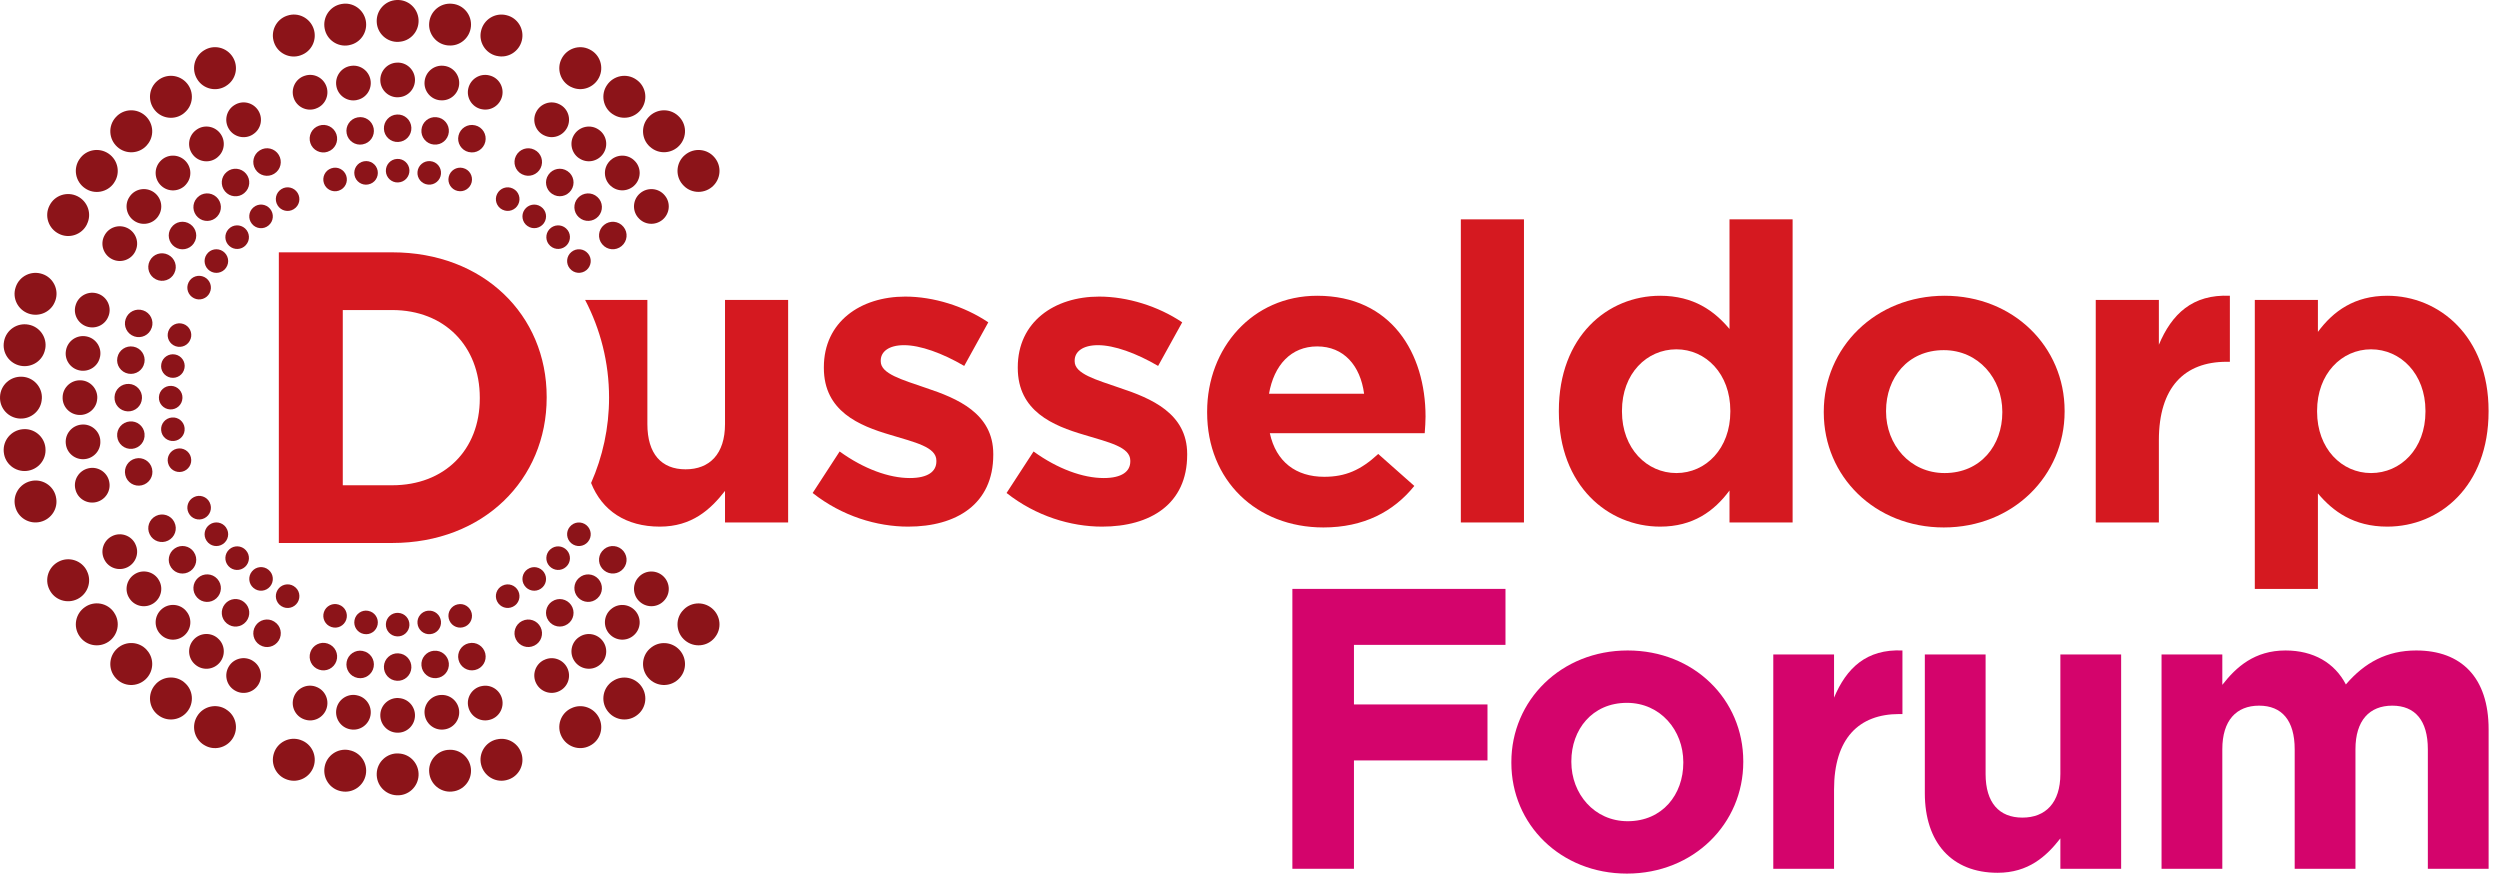 <?xml version="1.0" encoding="UTF-8"?> <svg xmlns="http://www.w3.org/2000/svg" width="217" height="76" viewBox="0 0 217 76" fill="none"><path d="M34.475 13.794L34.461 13.795C33.9 13.822 33.467 14.302 33.494 14.867C33.517 15.423 33.994 15.864 34.556 15.837L34.568 15.834C35.134 15.81 35.563 15.327 35.538 14.766C35.511 14.202 35.035 13.764 34.475 13.794Z" fill="#8C1419"></path><path d="M34.468 9.941L34.451 9.942C33.798 9.973 33.292 10.533 33.324 11.192C33.35 11.841 33.907 12.355 34.562 12.324L34.577 12.321C35.237 12.293 35.737 11.729 35.707 11.075C35.677 10.417 35.121 9.907 34.468 9.941Z" fill="#8C1419"></path><path d="M34.456 5.437H34.434C33.609 5.477 32.972 6.184 33.012 7.016C33.045 7.835 33.748 8.484 34.575 8.444L34.592 8.44C35.426 8.405 36.057 7.694 36.02 6.868C35.981 6.038 35.28 5.393 34.456 5.437Z" fill="#8C1419"></path><path d="M34.587 3.634L34.609 3.63C35.616 3.586 36.377 2.726 36.332 1.73C36.285 0.728 35.439 -0.05 34.443 0.002H34.417C33.421 0.051 32.651 0.904 32.7 1.91C32.739 2.897 33.588 3.683 34.587 3.634Z" fill="#8C1419"></path><path d="M34.568 53.199L34.556 53.196C33.994 53.169 33.517 53.61 33.494 54.166C33.467 54.731 33.9 55.211 34.461 55.238L34.475 55.239C35.035 55.268 35.511 54.831 35.538 54.267C35.563 53.706 35.134 53.222 34.568 53.199Z" fill="#8C1419"></path><path d="M34.451 59.091L34.468 59.092C35.121 59.127 35.677 58.616 35.707 57.958C35.737 57.303 35.237 56.74 34.577 56.712L34.562 56.709C33.907 56.677 33.35 57.192 33.324 57.84C33.292 58.5 33.798 59.059 34.451 59.091Z" fill="#8C1419"></path><path d="M34.434 63.596H34.456C35.28 63.641 35.981 62.995 36.02 62.165C36.057 61.34 35.426 60.628 34.592 60.593L34.575 60.589C33.748 60.549 33.045 61.199 33.012 62.017C32.972 62.85 33.609 63.556 34.434 63.596Z" fill="#8C1419"></path><path d="M34.609 65.403L34.587 65.398C33.588 65.35 32.739 66.135 32.7 67.123C32.651 68.128 33.421 68.981 34.417 69.03H34.443C35.439 69.082 36.285 68.305 36.332 67.301C36.377 66.306 35.616 65.446 34.609 65.403Z" fill="#8C1419"></path><path d="M37.36 13.99L37.344 13.988C36.786 13.937 36.29 14.352 36.239 14.915C36.184 15.469 36.595 15.972 37.155 16.023L37.168 16.023C37.732 16.078 38.223 15.658 38.276 15.101C38.329 14.538 37.918 14.037 37.36 13.99Z" fill="#8C1419"></path><path d="M37.65 12.547L37.665 12.546C38.324 12.61 38.896 12.121 38.958 11.469C39.019 10.813 38.541 10.231 37.889 10.174L37.871 10.172C37.22 10.112 36.642 10.597 36.582 11.253C36.517 11.899 36.997 12.487 37.65 12.547Z" fill="#8C1419"></path><path d="M38.203 8.705L38.221 8.704C39.052 8.785 39.775 8.169 39.853 7.345C39.93 6.518 39.326 5.782 38.504 5.711L38.482 5.708C37.66 5.633 36.93 6.244 36.854 7.074C36.773 7.889 37.379 8.631 38.203 8.705Z" fill="#8C1419"></path><path d="M38.884 3.944L38.907 3.943C39.909 4.041 40.783 3.295 40.877 2.302C40.97 1.302 40.241 0.414 39.247 0.328L39.221 0.325C38.228 0.234 37.346 0.971 37.255 1.975C37.157 2.958 37.889 3.854 38.884 3.944Z" fill="#8C1419"></path><path d="M31.967 53.024L31.955 53.019C31.403 52.914 30.869 53.285 30.77 53.832C30.663 54.388 31.026 54.923 31.577 55.028L31.592 55.031C32.142 55.139 32.674 54.772 32.779 54.217C32.882 53.665 32.525 53.126 31.967 53.024Z" fill="#8C1419"></path><path d="M31.487 56.504L31.474 56.499C30.829 56.376 30.206 56.808 30.09 57.447C29.966 58.096 30.39 58.721 31.032 58.842L31.048 58.846C31.691 58.971 32.312 58.542 32.434 57.895C32.554 57.251 32.138 56.623 31.487 56.504Z" fill="#8C1419"></path><path d="M30.962 60.349L30.946 60.343C30.133 60.188 29.346 60.734 29.199 61.541C29.043 62.358 29.577 63.147 30.387 63.302L30.409 63.305C31.219 63.464 32.003 62.922 32.157 62.106C32.309 61.293 31.783 60.5 30.962 60.349Z" fill="#8C1419"></path><path d="M30.31 65.115L30.289 65.107C29.306 64.92 28.356 65.579 28.18 66.552C27.991 67.542 28.635 68.493 29.614 68.68L29.641 68.684C30.619 68.874 31.566 68.222 31.752 67.235C31.935 66.255 31.301 65.298 30.31 65.115Z" fill="#8C1419"></path><path d="M39.716 16.572C40.267 16.704 40.811 16.358 40.942 15.812C41.072 15.263 40.736 14.71 40.189 14.585L40.174 14.58C39.629 14.453 39.08 14.794 38.951 15.345C38.819 15.886 39.157 16.442 39.703 16.57L39.716 16.572Z" fill="#8C1419"></path><path d="M41.244 10.88L41.228 10.877C40.591 10.727 39.951 11.125 39.8 11.768C39.646 12.398 40.04 13.046 40.678 13.197H40.692C41.335 13.354 41.971 12.949 42.123 12.312C42.275 11.671 41.882 11.027 41.244 10.88Z" fill="#8C1419"></path><path d="M41.76 9.47L41.777 9.471C42.589 9.667 43.391 9.157 43.583 8.353C43.775 7.544 43.279 6.731 42.474 6.546L42.453 6.54C41.649 6.352 40.842 6.855 40.651 7.666C40.457 8.463 40.954 9.281 41.76 9.47Z" fill="#8C1419"></path><path d="M43.097 4.85L43.118 4.851C44.099 5.088 45.067 4.471 45.299 3.501C45.53 2.524 44.93 1.543 43.959 1.319L43.934 1.312C42.963 1.084 41.987 1.691 41.758 2.673C41.523 3.633 42.123 4.621 43.097 4.85Z" fill="#8C1419"></path><path d="M30.055 53.782C30.233 53.251 29.955 52.667 29.416 52.489L29.406 52.483C28.874 52.302 28.293 52.595 28.118 53.123C27.936 53.658 28.22 54.239 28.751 54.419L28.766 54.424C29.295 54.607 29.874 54.318 30.055 53.782Z" fill="#8C1419"></path><path d="M27.68 58.12L27.696 58.126C28.315 58.339 28.989 58.001 29.2 57.377C29.409 56.756 29.084 56.078 28.456 55.868L28.444 55.861C27.823 55.65 27.145 55.991 26.942 56.608C26.729 57.232 27.061 57.911 27.68 58.12Z" fill="#8C1419"></path><path d="M27.402 59.602L27.386 59.594C26.603 59.328 25.748 59.759 25.49 60.537C25.222 61.326 25.641 62.18 26.422 62.446L26.443 62.452C27.223 62.722 28.075 62.295 28.341 61.508C28.604 60.725 28.194 59.867 27.402 59.602Z" fill="#8C1419"></path><path d="M26.092 64.231L26.072 64.221C25.126 63.899 24.093 64.419 23.783 65.359C23.458 66.312 23.964 67.344 24.907 67.664L24.933 67.673C25.875 67.997 26.903 67.483 27.225 66.531C27.543 65.587 27.048 64.55 26.092 64.231Z" fill="#8C1419"></path><path d="M31.592 14.001L31.577 14.003C31.026 14.109 30.663 14.644 30.77 15.199C30.869 15.747 31.403 16.118 31.956 16.012L31.967 16.008C32.525 15.906 32.882 15.367 32.779 14.815C32.674 14.26 32.142 13.893 31.592 14.001Z" fill="#8C1419"></path><path d="M31.049 10.187L31.032 10.19C30.39 10.312 29.966 10.937 30.09 11.585C30.206 12.223 30.829 12.656 31.474 12.533L31.487 12.528C32.138 12.409 32.554 11.781 32.434 11.137C32.311 10.49 31.691 10.062 31.049 10.187Z" fill="#8C1419"></path><path d="M30.409 5.728L30.387 5.731C29.577 5.886 29.043 6.675 29.199 7.493C29.346 8.299 30.133 8.844 30.946 8.69L30.962 8.683C31.784 8.533 32.309 7.74 32.157 6.928C32.003 6.111 31.22 5.57 30.409 5.728Z" fill="#8C1419"></path><path d="M30.289 3.925L30.31 3.918C31.301 3.734 31.935 2.777 31.752 1.797C31.566 0.811 30.619 0.158 29.641 0.349L29.614 0.353C28.636 0.539 27.991 1.491 28.18 2.48C28.357 3.453 29.307 4.113 30.289 3.925Z" fill="#8C1419"></path><path d="M37.168 53.009L37.155 53.008C36.595 53.06 36.184 53.563 36.239 54.117C36.29 54.68 36.786 55.095 37.344 55.045L37.36 55.042C37.918 54.995 38.329 54.495 38.276 53.932C38.223 53.374 37.732 52.954 37.168 53.009Z" fill="#8C1419"></path><path d="M37.872 58.861L37.889 58.859C38.541 58.802 39.02 58.219 38.959 57.563C38.896 56.911 38.324 56.423 37.665 56.488L37.65 56.486C36.997 56.546 36.517 57.133 36.582 57.779C36.642 58.436 37.22 58.92 37.872 58.861Z" fill="#8C1419"></path><path d="M38.482 63.325L38.504 63.322C39.326 63.25 39.931 62.514 39.853 61.687C39.776 60.864 39.052 60.247 38.221 60.328L38.203 60.326C37.379 60.402 36.773 61.143 36.854 61.959C36.931 62.788 37.66 63.399 38.482 63.325Z" fill="#8C1419"></path><path d="M38.907 65.089L38.885 65.087C37.889 65.178 37.157 66.074 37.256 67.058C37.347 68.061 38.229 68.798 39.221 68.708L39.247 68.704C40.241 68.617 40.97 67.73 40.877 66.729C40.783 65.737 39.91 64.991 38.907 65.089Z" fill="#8C1419"></path><path d="M30.054 15.25C29.873 14.714 29.296 14.425 28.766 14.608L28.751 14.613C28.22 14.793 27.936 15.374 28.118 15.909C28.293 16.438 28.874 16.73 29.407 16.549L29.417 16.543C29.955 16.364 30.233 15.781 30.054 15.25Z" fill="#8C1419"></path><path d="M28.444 13.172L28.456 13.164C29.084 12.955 29.409 12.275 29.201 11.655C28.989 11.031 28.315 10.693 27.696 10.906L27.68 10.912C27.061 11.122 26.729 11.8 26.942 12.425C27.145 13.04 27.823 13.382 28.444 13.172Z" fill="#8C1419"></path><path d="M26.443 6.58L26.421 6.586C25.64 6.851 25.223 7.707 25.49 8.495C25.748 9.274 26.603 9.704 27.386 9.437L27.401 9.429C28.194 9.165 28.604 8.308 28.341 7.524C28.074 6.736 27.223 6.31 26.443 6.58Z" fill="#8C1419"></path><path d="M26.072 4.811L26.093 4.801C27.048 4.482 27.543 3.445 27.225 2.5C26.904 1.55 25.876 1.035 24.933 1.36L24.907 1.367C23.965 1.688 23.458 2.721 23.783 3.674C24.093 4.612 25.126 5.133 26.072 4.811Z" fill="#8C1419"></path><path d="M38.951 53.686C39.08 54.238 39.629 54.58 40.174 54.452L40.189 54.447C40.736 54.323 41.072 53.77 40.942 53.22C40.811 52.675 40.267 52.328 39.716 52.461L39.703 52.462C39.157 52.59 38.819 53.146 38.951 53.686Z" fill="#8C1419"></path><path d="M41.228 58.157L41.244 58.153C41.882 58.006 42.275 57.362 42.123 56.721C41.971 56.084 41.336 55.679 40.692 55.835L40.678 55.836C40.04 55.985 39.646 56.635 39.8 57.265C39.951 57.908 40.591 58.307 41.228 58.157Z" fill="#8C1419"></path><path d="M42.453 62.492L42.475 62.486C43.279 62.302 43.775 61.488 43.584 60.679C43.391 59.875 42.589 59.365 41.777 59.561L41.76 59.562C40.954 59.751 40.457 60.569 40.651 61.365C40.842 62.177 41.65 62.68 42.453 62.492Z" fill="#8C1419"></path><path d="M43.119 64.181L43.097 64.183C42.123 64.411 41.524 65.4 41.758 66.361C41.989 67.341 42.964 67.948 43.934 67.721L43.96 67.713C44.931 67.489 45.531 66.508 45.299 65.531C45.068 64.561 44.099 63.944 43.119 64.181Z" fill="#8C1419"></path><path d="M13.794 34.475C13.764 35.035 14.202 35.511 14.766 35.538C15.327 35.563 15.81 35.134 15.834 34.568L15.837 34.556C15.864 33.994 15.423 33.517 14.867 33.494C14.301 33.467 13.822 33.9 13.795 34.46L13.794 34.475Z" fill="#8C1419"></path><path d="M9.941 34.468C9.906 35.121 10.418 35.677 11.076 35.707C11.73 35.737 12.294 35.237 12.321 34.577L12.325 34.562C12.356 33.907 11.841 33.35 11.193 33.324C10.533 33.292 9.974 33.797 9.942 34.451L9.941 34.468Z" fill="#8C1419"></path><path d="M5.437 34.456C5.393 35.28 6.038 35.981 6.868 36.019C7.693 36.056 8.405 35.426 8.44 34.592L8.444 34.574C8.485 33.748 7.835 33.045 7.016 33.011C6.184 32.971 5.477 33.609 5.437 34.433V34.456Z" fill="#8C1419"></path><path d="M1.732 36.332C2.727 36.377 3.587 35.616 3.63 34.609L3.635 34.587C3.683 33.588 2.898 32.739 1.91 32.7C0.904 32.65 0.051 33.421 0.003 34.416V34.443C-0.049 35.438 0.728 36.285 1.732 36.332Z" fill="#8C1419"></path><path d="M14.004 31.576L14.002 31.592C13.894 32.142 14.262 32.674 14.816 32.779C15.368 32.882 15.907 32.525 16.009 31.967L16.014 31.956C16.119 31.403 15.748 30.869 15.2 30.769C14.644 30.663 14.11 31.026 14.004 31.576Z" fill="#8C1419"></path><path d="M10.191 31.031L10.187 31.048C10.062 31.691 10.491 32.311 11.138 32.433C11.782 32.554 12.41 32.138 12.529 31.487L12.534 31.473C12.657 30.829 12.225 30.206 11.586 30.09C10.938 29.966 10.313 30.389 10.191 31.031Z" fill="#8C1419"></path><path d="M5.732 30.387L5.728 30.409C5.57 31.219 6.111 32.003 6.928 32.157C7.74 32.309 8.533 31.783 8.683 30.962L8.69 30.946C8.845 30.132 8.299 29.346 7.493 29.199C6.674 29.043 5.887 29.576 5.732 30.387Z" fill="#8C1419"></path><path d="M1.798 31.751C2.778 31.934 3.735 31.3 3.917 30.309L3.925 30.288C4.112 29.305 3.453 28.356 2.48 28.18C1.491 27.991 0.54 28.635 0.353 29.614L0.349 29.64C0.159 30.619 0.811 31.565 1.798 31.751Z" fill="#8C1419"></path><path d="M15.91 28.118C15.373 27.936 14.794 28.22 14.613 28.751L14.608 28.765C14.426 29.296 14.715 29.874 15.25 30.054C15.782 30.233 16.365 29.955 16.543 29.417L16.55 29.406C16.731 28.873 16.438 28.293 15.91 28.118Z" fill="#8C1419"></path><path d="M12.425 26.942C11.8 26.729 11.122 27.061 10.913 27.68L10.906 27.696C10.694 28.315 11.032 28.989 11.656 29.2C12.277 29.409 12.955 29.084 13.164 28.456L13.172 28.443C13.383 27.823 13.042 27.145 12.425 26.942Z" fill="#8C1419"></path><path d="M6.586 26.422L6.58 26.443C6.31 27.223 6.737 28.075 7.524 28.341C8.307 28.604 9.165 28.194 9.429 27.402L9.438 27.386C9.705 26.603 9.273 25.748 8.496 25.49C7.706 25.222 6.852 25.641 6.586 26.422Z" fill="#8C1419"></path><path d="M2.501 27.225C3.446 27.542 4.482 27.048 4.802 26.092L4.812 26.072C5.134 25.125 4.614 24.093 3.674 23.783C2.72 23.458 1.69 23.964 1.368 24.907L1.36 24.933C1.035 25.875 1.55 26.903 2.501 27.225Z" fill="#8C1419"></path><path d="M15.1 38.276C15.658 38.223 16.078 37.732 16.023 37.168L16.024 37.155C15.973 36.595 15.469 36.184 14.916 36.239C14.352 36.291 13.937 36.786 13.988 37.345L13.99 37.36C14.038 37.918 14.538 38.329 15.1 38.276Z" fill="#8C1419"></path><path d="M11.47 38.959C12.122 38.897 12.61 38.324 12.545 37.665L12.547 37.65C12.488 36.998 11.9 36.517 11.254 36.582C10.597 36.641 10.112 37.22 10.172 37.872L10.174 37.889C10.231 38.541 10.814 39.02 11.47 38.959Z" fill="#8C1419"></path><path d="M7.347 39.853C8.169 39.776 8.786 39.052 8.704 38.221L8.706 38.203C8.631 37.379 7.889 36.773 7.075 36.854C6.245 36.93 5.634 37.66 5.708 38.482L5.711 38.504C5.783 39.326 6.518 39.931 7.347 39.853Z" fill="#8C1419"></path><path d="M3.944 38.907L3.945 38.884C3.854 37.889 2.959 37.157 1.975 37.256C0.971 37.347 0.235 38.229 0.325 39.221L0.329 39.247C0.416 40.24 1.303 40.97 2.303 40.877C3.296 40.783 4.042 39.91 3.944 38.907Z" fill="#8C1419"></path><path d="M14.585 40.189C14.71 40.736 15.263 41.072 15.813 40.942C16.357 40.811 16.705 40.267 16.571 39.715V39.703C16.442 39.156 15.886 38.818 15.346 38.95C14.795 39.079 14.452 39.629 14.581 40.174L14.585 40.189Z" fill="#8C1419"></path><path d="M10.879 41.244C11.027 41.882 11.671 42.275 12.312 42.123C12.949 41.971 13.353 41.336 13.197 40.692L13.196 40.678C13.047 40.039 12.398 39.646 11.768 39.8C11.124 39.95 10.726 40.591 10.876 41.228L10.879 41.244Z" fill="#8C1419"></path><path d="M6.547 42.475C6.731 43.279 7.544 43.775 8.353 43.583C9.157 43.391 9.667 42.589 9.472 41.777L9.47 41.76C9.281 40.954 8.463 40.457 7.667 40.651C6.856 40.841 6.352 41.649 6.54 42.452L6.547 42.475Z" fill="#8C1419"></path><path d="M4.852 43.119L4.85 43.097C4.622 42.123 3.633 41.524 2.672 41.758C1.691 41.988 1.084 42.964 1.312 43.934L1.319 43.959C1.544 44.931 2.524 45.53 3.501 45.299C4.471 45.068 5.088 44.099 4.852 43.119Z" fill="#8C1419"></path><path d="M21.335 21.28L21.342 21.27C21.726 20.852 21.686 20.207 21.273 19.829C20.855 19.449 20.209 19.476 19.834 19.892L19.823 19.903C19.447 20.319 19.479 20.965 19.899 21.344C20.308 21.722 20.958 21.696 21.335 21.28Z" fill="#8C1419"></path><path d="M17.104 17.173L17.093 17.186C16.654 17.671 16.692 18.423 17.181 18.867C17.657 19.307 18.415 19.277 18.856 18.792L18.864 18.779C19.312 18.292 19.267 17.54 18.783 17.099C18.296 16.655 17.542 16.686 17.104 17.173Z" fill="#8C1419"></path><path d="M13.911 13.997L13.895 14.012C13.341 14.624 13.39 15.574 14.006 16.134C14.609 16.69 15.565 16.652 16.122 16.039L16.131 16.024C16.696 15.409 16.639 14.46 16.029 13.903C15.415 13.343 14.463 13.383 13.911 13.997Z" fill="#8C1419"></path><path d="M12.729 12.63L12.742 12.611C13.423 11.869 13.353 10.723 12.617 10.05C11.875 9.374 10.726 9.423 10.06 10.164L10.041 10.183C9.371 10.921 9.429 12.069 10.175 12.745C10.902 13.416 12.058 13.371 12.729 12.63Z" fill="#8C1419"></path><path d="M47.763 47.691L47.752 47.697C47.336 48.075 47.311 48.725 47.688 49.134C48.068 49.553 48.714 49.586 49.129 49.21L49.141 49.198C49.557 48.824 49.584 48.178 49.204 47.76C48.825 47.346 48.18 47.306 47.763 47.691Z" fill="#8C1419"></path><path d="M51.847 51.94L51.86 51.928C52.347 51.49 52.378 50.736 51.934 50.249C51.492 49.766 50.74 49.72 50.254 50.169L50.241 50.176C49.755 50.617 49.726 51.375 50.166 51.852C50.609 52.341 51.364 52.379 51.847 51.94Z" fill="#8C1419"></path><path d="M55.02 55.138L55.036 55.122C55.65 54.57 55.689 53.618 55.13 53.004C54.574 52.394 53.624 52.337 53.009 52.901L52.994 52.911C52.381 53.467 52.343 54.424 52.898 55.026C53.458 55.643 54.408 55.691 55.02 55.138Z" fill="#8C1419"></path><path d="M56.422 56.292L56.404 56.303C55.662 56.976 55.618 58.131 56.288 58.857C56.965 59.604 58.113 59.661 58.85 58.992L58.869 58.974C59.611 58.307 59.659 57.158 58.983 56.416C58.31 55.68 57.165 55.61 56.422 56.292Z" fill="#8C1419"></path><path d="M23.305 19.574L23.314 19.565C23.752 19.205 23.803 18.561 23.446 18.129C23.085 17.694 22.441 17.63 22.012 17.991L22 18.001C21.569 18.36 21.512 19.004 21.874 19.438C22.227 19.869 22.874 19.934 23.305 19.574Z" fill="#8C1419"></path><path d="M21.361 15.079C20.94 14.572 20.189 14.498 19.688 14.919L19.674 14.93C19.172 15.348 19.105 16.1 19.527 16.607C19.938 17.11 20.693 17.185 21.197 16.766L21.206 16.755C21.718 16.334 21.778 15.583 21.361 15.079Z" fill="#8C1419"></path><path d="M16.967 11.329L16.949 11.342C16.316 11.87 16.231 12.819 16.764 13.459C17.284 14.093 18.236 14.188 18.872 13.659L18.884 13.645C19.529 13.115 19.604 12.167 19.077 11.531C18.546 10.89 17.599 10.797 16.967 11.329Z" fill="#8C1419"></path><path d="M15.987 9.811L16.002 9.794C16.78 9.153 16.871 8.009 16.236 7.24C15.594 6.468 14.451 6.356 13.687 6.997L13.666 7.013C12.9 7.651 12.797 8.796 13.443 9.57C14.069 10.335 15.219 10.451 15.987 9.811Z" fill="#8C1419"></path><path d="M45.526 50.825C45.843 51.293 46.478 51.415 46.942 51.1L46.954 51.091C47.42 50.778 47.536 50.142 47.218 49.676C46.901 49.212 46.267 49.083 45.801 49.406L45.789 49.411C45.325 49.727 45.209 50.367 45.526 50.825Z" fill="#8C1419"></path><path d="M49.253 54.182L49.268 54.173C49.81 53.807 49.947 53.064 49.575 52.52C49.205 51.98 48.466 51.831 47.921 52.207L47.908 52.212C47.366 52.581 47.231 53.328 47.601 53.861C47.972 54.407 48.712 54.55 49.253 54.182Z" fill="#8C1419"></path><path d="M52.356 55.693C51.89 55.011 50.957 54.822 50.27 55.296L50.254 55.304C49.569 55.769 49.399 56.711 49.864 57.385C50.334 58.074 51.268 58.254 51.951 57.791L51.969 57.777C52.654 57.317 52.825 56.379 52.356 55.693Z" fill="#8C1419"></path><path d="M53.178 59.127L53.158 59.137C52.331 59.7 52.125 60.837 52.689 61.65C53.254 62.484 54.383 62.7 55.208 62.14L55.229 62.124C56.055 61.567 56.263 60.436 55.697 59.606C55.134 58.784 54.008 58.556 53.178 59.127Z" fill="#8C1419"></path><path d="M25.494 18.159L25.504 18.151C25.988 17.855 26.128 17.225 25.834 16.747C25.537 16.266 24.909 16.115 24.434 16.411L24.421 16.419C23.944 16.715 23.798 17.344 24.096 17.826C24.385 18.301 25.017 18.455 25.494 18.159Z" fill="#8C1419"></path><path d="M22.545 13.055C21.989 13.399 21.818 14.134 22.166 14.695C22.503 15.249 23.239 15.429 23.797 15.085L23.808 15.075C24.373 14.73 24.537 13.995 24.193 13.437C23.847 12.876 23.114 12.699 22.559 13.046L22.545 13.055Z" fill="#8C1419"></path><path d="M20.346 9.123C19.644 9.558 19.429 10.485 19.868 11.193C20.294 11.893 21.224 12.121 21.927 11.684L21.94 11.673C22.653 11.237 22.859 10.309 22.427 9.606C21.99 8.898 21.065 8.674 20.365 9.112L20.346 9.123Z" fill="#8C1419"></path><path d="M19.606 7.471L19.623 7.457C20.483 6.932 20.732 5.81 20.209 4.961C19.682 4.107 18.565 3.836 17.72 4.365L17.696 4.379C16.849 4.904 16.589 6.022 17.12 6.879C17.633 7.723 18.756 7.999 19.606 7.471Z" fill="#8C1419"></path><path d="M43.619 50.832L43.607 50.835C43.102 51.083 42.898 51.701 43.148 52.198C43.399 52.706 44.009 52.915 44.513 52.667L44.527 52.66C45.031 52.415 45.235 51.802 44.984 51.295C44.734 50.792 44.126 50.577 43.619 50.832Z" fill="#8C1419"></path><path d="M46.922 54.44C46.631 53.854 45.921 53.603 45.329 53.899L45.315 53.903C44.727 54.194 44.489 54.913 44.781 55.494C45.072 56.086 45.786 56.33 46.373 56.041L46.388 56.034C46.976 55.747 47.215 55.031 46.922 54.44Z" fill="#8C1419"></path><path d="M49.236 57.969C48.868 57.23 47.972 56.913 47.225 57.287L47.208 57.291C46.465 57.656 46.166 58.566 46.533 59.298C46.902 60.046 47.802 60.354 48.542 59.99L48.562 59.979C49.305 59.618 49.604 58.714 49.236 57.969Z" fill="#8C1419"></path><path d="M49.571 61.485L49.55 61.492C48.653 61.933 48.291 63.032 48.736 63.915C49.18 64.819 50.267 65.191 51.161 64.751L51.185 64.738C52.081 64.301 52.444 63.21 51.998 62.31C51.555 61.418 50.472 61.034 49.571 61.485Z" fill="#8C1419"></path><path d="M19.357 21.815C18.891 21.496 18.255 21.613 17.942 22.078L17.933 22.09C17.617 22.554 17.74 23.189 18.208 23.507C18.666 23.823 19.305 23.708 19.622 23.243L19.627 23.232C19.949 22.765 19.82 22.132 19.357 21.815Z" fill="#8C1419"></path><path d="M16.512 19.458C15.967 19.086 15.226 19.222 14.861 19.765L14.85 19.779C14.483 20.32 14.625 21.061 15.171 21.432C15.704 21.801 16.451 21.666 16.82 21.125L16.826 21.111C17.202 20.566 17.052 19.828 16.512 19.458Z" fill="#8C1419"></path><path d="M11.255 17.064L11.242 17.081C10.779 17.765 10.959 18.699 11.648 19.168C12.322 19.633 13.264 19.463 13.729 18.779L13.737 18.762C14.21 18.076 14.021 17.143 13.339 16.676C12.653 16.208 11.716 16.379 11.255 17.064Z" fill="#8C1419"></path><path d="M7.383 16.345C8.195 16.907 9.334 16.701 9.896 15.875L9.905 15.854C10.476 15.024 10.248 13.899 9.426 13.336C8.596 12.769 7.465 12.978 6.908 13.804L6.892 13.826C6.332 14.649 6.549 15.778 7.383 16.345Z" fill="#8C1419"></path><path d="M51.032 47.032L51.041 47.019C51.402 46.591 51.339 45.947 50.904 45.587C50.471 45.229 49.827 45.281 49.468 45.718L49.458 45.727C49.098 46.158 49.164 46.806 49.594 47.158C50.029 47.52 50.673 47.463 51.032 47.032Z" fill="#8C1419"></path><path d="M54.103 49.358L54.114 49.345C54.535 48.844 54.461 48.093 53.953 47.672C53.45 47.255 52.699 47.315 52.279 47.827L52.267 47.836C51.847 48.34 51.923 49.094 52.426 49.505C52.933 49.928 53.685 49.861 54.103 49.358Z" fill="#8C1419"></path><path d="M57.69 52.083L57.705 52.066C58.236 51.434 58.142 50.486 57.503 49.955C56.866 49.428 55.918 49.504 55.387 50.149L55.374 50.16C54.844 50.796 54.94 51.749 55.574 52.268C56.215 52.801 57.162 52.717 57.69 52.083Z" fill="#8C1419"></path><path d="M59.239 53.031L59.222 53.045C58.582 53.813 58.698 54.964 59.464 55.59C60.238 56.235 61.382 56.133 62.02 55.367L62.036 55.346C62.677 54.582 62.565 53.438 61.792 52.797C61.024 52.161 59.879 52.252 59.239 53.031Z" fill="#8C1419"></path><path d="M18.198 25.425L18.201 25.414C18.455 24.907 18.239 24.297 17.738 24.048C17.231 23.797 16.618 24.001 16.372 24.506L16.365 24.519C16.117 25.022 16.327 25.634 16.834 25.884C17.332 26.133 17.949 25.93 18.198 25.425Z" fill="#8C1419"></path><path d="M12.999 22.645L12.991 22.659C12.702 23.246 12.947 23.96 13.539 24.251C14.119 24.543 14.839 24.306 15.129 23.717L15.133 23.703C15.429 23.111 15.178 22.401 14.591 22.11C14.002 21.818 13.286 22.056 12.999 22.645Z" fill="#8C1419"></path><path d="M9.053 20.471L9.042 20.49C8.678 21.23 8.987 22.131 9.734 22.499C10.467 22.866 11.376 22.567 11.741 21.825L11.746 21.808C12.12 21.061 11.803 20.164 11.064 19.797C10.318 19.429 9.414 19.728 9.053 20.471Z" fill="#8C1419"></path><path d="M5.118 20.297C6 20.742 7.099 20.379 7.541 19.482L7.547 19.461C7.997 18.559 7.614 17.477 6.722 17.033C5.822 16.588 4.731 16.951 4.295 17.847L4.282 17.871C3.842 18.765 4.214 19.852 5.118 20.297Z" fill="#8C1419"></path><path d="M49.141 19.834L49.13 19.823C48.714 19.448 48.069 19.48 47.688 19.899C47.311 20.309 47.337 20.958 47.754 21.336L47.763 21.343C48.181 21.726 48.826 21.687 49.204 21.273C49.584 20.855 49.557 20.209 49.141 19.834Z" fill="#8C1419"></path><path d="M51.846 17.093C51.363 16.654 50.609 16.692 50.166 17.18C49.726 17.657 49.755 18.416 50.241 18.857L50.253 18.864C50.74 19.312 51.492 19.266 51.934 18.784C52.377 18.296 52.346 17.542 51.859 17.105L51.846 17.093Z" fill="#8C1419"></path><path d="M55.13 16.029C55.689 15.414 55.65 14.463 55.036 13.911L55.02 13.895C54.409 13.341 53.458 13.39 52.898 14.006C52.343 14.609 52.381 15.565 52.994 16.121L53.008 16.131C53.624 16.696 54.573 16.638 55.13 16.029Z" fill="#8C1419"></path><path d="M56.404 12.73L56.422 12.742C57.165 13.423 58.311 13.354 58.983 12.617C59.659 11.875 59.611 10.726 58.869 10.06L58.85 10.041C58.113 9.371 56.965 9.429 56.288 10.176C55.618 10.902 55.662 12.058 56.404 12.73Z" fill="#8C1419"></path><path d="M19.834 49.141C20.209 49.557 20.855 49.585 21.273 49.204C21.687 48.825 21.726 48.181 21.342 47.763L21.336 47.754C20.958 47.337 20.308 47.311 19.9 47.688C19.479 48.069 19.448 48.714 19.824 49.129L19.834 49.141Z" fill="#8C1419"></path><path d="M17.104 51.86C17.542 52.347 18.296 52.378 18.783 51.934C19.267 51.492 19.312 50.74 18.864 50.253L18.856 50.241C18.415 49.755 17.658 49.726 17.181 50.166C16.692 50.608 16.654 51.363 17.093 51.846L17.104 51.86Z" fill="#8C1419"></path><path d="M13.911 55.036C14.463 55.65 15.415 55.689 16.03 55.13C16.639 54.573 16.696 53.624 16.131 53.008L16.122 52.993C15.566 52.38 14.609 52.343 14.007 52.898C13.39 53.458 13.341 54.409 13.895 55.02L13.911 55.036Z" fill="#8C1419"></path><path d="M12.742 56.422L12.73 56.403C12.058 55.662 10.902 55.617 10.175 56.288C9.429 56.964 9.371 58.112 10.041 58.85L10.06 58.869C10.726 59.61 11.875 59.658 12.617 58.983C13.353 58.311 13.423 57.164 12.742 56.422Z" fill="#8C1419"></path><path d="M49.459 23.306L49.468 23.314C49.828 23.752 50.472 23.803 50.904 23.446C51.339 23.085 51.403 22.441 51.042 22.012L51.032 22C50.673 21.57 50.029 21.512 49.595 21.875C49.164 22.227 49.099 22.874 49.459 23.306Z" fill="#8C1419"></path><path d="M52.267 21.198L52.279 21.207C52.699 21.718 53.45 21.777 53.954 21.36C54.462 20.94 54.536 20.189 54.115 19.688L54.103 19.674C53.685 19.172 52.933 19.105 52.427 19.527C51.924 19.939 51.848 20.693 52.267 21.198Z" fill="#8C1419"></path><path d="M57.705 16.967L57.69 16.949C57.163 16.316 56.214 16.232 55.574 16.764C54.94 17.284 54.844 18.236 55.374 18.872L55.388 18.884C55.918 19.529 56.866 19.604 57.503 19.078C58.142 18.547 58.235 17.599 57.705 16.967Z" fill="#8C1419"></path><path d="M59.223 15.987L59.24 16.002C59.88 16.781 61.025 16.87 61.793 16.235C62.566 15.594 62.678 14.45 62.037 13.687L62.02 13.665C61.383 12.9 60.238 12.798 59.464 13.443C58.699 14.068 58.583 15.219 59.223 15.987Z" fill="#8C1419"></path><path d="M19.627 45.801L19.622 45.789C19.306 45.324 18.666 45.209 18.208 45.526C17.741 45.844 17.618 46.478 17.933 46.942L17.942 46.955C18.255 47.42 18.891 47.537 19.357 47.218C19.82 46.901 19.95 46.268 19.627 45.801Z" fill="#8C1419"></path><path d="M14.86 49.268C15.227 49.81 15.969 49.947 16.513 49.574C17.053 49.205 17.203 48.467 16.826 47.921L16.821 47.909C16.452 47.366 15.706 47.231 15.172 47.601C14.626 47.971 14.483 48.713 14.851 49.253L14.86 49.268Z" fill="#8C1419"></path><path d="M11.256 51.969C11.717 52.654 12.654 52.825 13.34 52.357C14.022 51.89 14.21 50.958 13.737 50.27L13.73 50.254C13.264 49.57 12.322 49.399 11.649 49.864C10.959 50.334 10.779 51.268 11.242 51.951L11.256 51.969Z" fill="#8C1419"></path><path d="M9.905 53.178L9.896 53.158C9.334 52.331 8.196 52.125 7.383 52.689C6.549 53.254 6.332 54.383 6.892 55.207L6.908 55.228C7.466 56.054 8.597 56.263 9.426 55.697C10.248 55.133 10.476 54.007 9.905 53.178Z" fill="#8C1419"></path><path d="M16.373 44.526C16.618 45.031 17.231 45.235 17.738 44.984C18.24 44.734 18.456 44.125 18.201 43.619L18.198 43.607C17.95 43.102 17.332 42.898 16.835 43.148C16.327 43.398 16.118 44.01 16.365 44.513L16.373 44.526Z" fill="#8C1419"></path><path d="M12.999 46.388C13.286 46.977 14.002 47.215 14.592 46.922C15.179 46.631 15.429 45.921 15.133 45.329L15.13 45.315C14.839 44.727 14.12 44.49 13.539 44.781C12.947 45.072 12.702 45.786 12.991 46.373L12.999 46.388Z" fill="#8C1419"></path><path d="M9.054 48.562C9.414 49.305 10.319 49.604 11.064 49.236C11.803 48.868 12.12 47.971 11.746 47.224L11.742 47.209C11.376 46.465 10.467 46.166 9.735 46.533C8.987 46.901 8.679 47.802 9.043 48.542L9.054 48.562Z" fill="#8C1419"></path><path d="M7.548 49.571L7.541 49.55C7.1 48.653 6.002 48.29 5.118 48.735C4.214 49.179 3.842 50.267 4.282 51.161L4.295 51.185C4.732 52.081 5.822 52.443 6.723 51.999C7.614 51.555 7.998 50.473 7.548 49.571Z" fill="#8C1419"></path><path d="M46.955 17.942L46.942 17.933C46.478 17.618 45.844 17.74 45.526 18.208C45.209 18.666 45.325 19.305 45.79 19.622L45.801 19.627C46.268 19.949 46.901 19.82 47.218 19.358C47.537 18.891 47.42 18.256 46.955 17.942Z" fill="#8C1419"></path><path d="M49.268 14.861L49.253 14.851C48.713 14.483 47.972 14.626 47.602 15.171C47.232 15.705 47.367 16.451 47.909 16.82L47.922 16.826C48.467 17.202 49.205 17.052 49.575 16.512C49.947 15.968 49.81 15.226 49.268 14.861Z" fill="#8C1419"></path><path d="M51.951 11.242C51.268 10.779 50.334 10.959 49.864 11.648C49.399 12.322 49.57 13.264 50.254 13.73L50.27 13.737C50.958 14.21 51.89 14.022 52.357 13.34C52.825 12.654 52.654 11.716 51.969 11.255L51.951 11.242Z" fill="#8C1419"></path><path d="M53.159 9.896L53.178 9.905C54.009 10.476 55.134 10.248 55.697 9.426C56.264 8.596 56.056 7.465 55.229 6.908L55.208 6.893C54.384 6.332 53.255 6.549 52.689 7.383C52.126 8.195 52.331 9.333 53.159 9.896Z" fill="#8C1419"></path><path d="M22.014 51.041C22.442 51.402 23.085 51.339 23.446 50.904C23.803 50.471 23.752 49.827 23.314 49.468L23.306 49.458C22.874 49.098 22.227 49.163 21.875 49.594C21.512 50.029 21.57 50.673 22 51.032L22.014 51.041Z" fill="#8C1419"></path><path d="M19.688 54.114C20.189 54.535 20.94 54.462 21.361 53.954C21.779 53.449 21.718 52.699 21.206 52.279L21.197 52.267C20.694 51.847 19.939 51.923 19.528 52.426C19.105 52.933 19.172 53.685 19.675 54.103L19.688 54.114Z" fill="#8C1419"></path><path d="M16.967 57.704C17.599 58.235 18.547 58.142 19.078 57.502C19.604 56.865 19.529 55.917 18.884 55.387L18.873 55.373C18.236 54.844 17.284 54.939 16.765 55.573C16.232 56.214 16.316 57.161 16.95 57.69L16.967 57.704Z" fill="#8C1419"></path><path d="M15.987 59.222C15.219 58.581 14.068 58.698 13.444 59.464C12.798 60.237 12.901 61.382 13.665 62.02L13.687 62.035C14.451 62.676 15.595 62.565 16.236 61.792C16.871 61.023 16.781 59.879 16.003 59.239L15.987 59.222Z" fill="#8C1419"></path><path d="M44.528 16.372L44.514 16.364C44.011 16.117 43.399 16.327 43.149 16.835C42.899 17.332 43.103 17.949 43.608 18.198L43.62 18.201C44.127 18.455 44.735 18.239 44.985 17.738C45.236 17.231 45.032 16.617 44.528 16.372Z" fill="#8C1419"></path><path d="M44.782 13.539C44.49 14.119 44.728 14.839 45.316 15.129L45.33 15.133C45.922 15.429 46.632 15.178 46.923 14.592C47.216 14.002 46.977 13.286 46.389 12.999L46.374 12.991C45.787 12.702 45.073 12.947 44.782 13.539Z" fill="#8C1419"></path><path d="M47.209 11.741L47.225 11.746C47.972 12.12 48.868 11.803 49.236 11.063C49.604 10.319 49.305 9.414 48.562 9.053L48.543 9.043C47.802 8.678 46.902 8.987 46.533 9.735C46.166 10.467 46.466 11.376 47.209 11.741Z" fill="#8C1419"></path><path d="M49.551 7.541L49.572 7.548C50.473 7.998 51.556 7.614 52 6.722C52.445 5.822 52.082 4.732 51.185 4.295L51.162 4.282C50.269 3.841 49.18 4.214 48.736 5.118C48.292 6.001 48.654 7.1 49.551 7.541Z" fill="#8C1419"></path><path d="M24.421 52.613L24.435 52.621C24.91 52.919 25.538 52.766 25.835 52.285C26.128 51.808 25.989 51.177 25.505 50.882L25.496 50.873C25.018 50.577 24.386 50.732 24.097 51.207C23.799 51.688 23.944 52.318 24.421 52.613Z" fill="#8C1419"></path><path d="M24.195 55.596C24.538 55.038 24.374 54.303 23.809 53.959L23.797 53.949C23.241 53.603 22.504 53.783 22.166 54.338C21.818 54.899 21.989 55.634 22.545 55.979L22.56 55.987C23.115 56.334 23.849 56.157 24.195 55.596Z" fill="#8C1419"></path><path d="M21.941 57.36L21.928 57.349C21.224 56.913 20.294 57.14 19.869 57.839C19.43 58.548 19.645 59.475 20.346 59.91L20.366 59.921C21.065 60.359 21.991 60.135 22.427 59.428C22.86 58.724 22.654 57.796 21.941 57.36Z" fill="#8C1419"></path><path d="M19.624 61.576L19.607 61.561C18.756 61.034 17.634 61.31 17.12 62.154C16.589 63.01 16.85 64.129 17.697 64.655L17.721 64.668C18.565 65.195 19.683 64.926 20.21 64.072C20.732 63.222 20.483 62.101 19.624 61.576Z" fill="#8C1419"></path><path d="M112.178 75.41H117.523V66.005H129.114V61.146H117.523V55.975H130.676V51.116H112.178V75.41Z" fill="#D4046C"></path><path d="M146.111 66.214C146.111 68.956 144.306 71.281 141.285 71.281C138.371 71.281 136.393 68.886 136.393 66.144V66.075C136.393 63.333 138.197 61.007 141.216 61.007C144.132 61.007 146.111 63.402 146.111 66.144V66.214ZM141.285 56.461C135.49 56.461 131.186 60.8 131.186 66.144V66.214C131.186 71.558 135.455 75.828 141.216 75.828C147.013 75.828 151.316 71.489 151.316 66.144V66.075C151.316 60.731 147.048 56.461 141.285 56.461Z" fill="#D4046C"></path><path d="M159.195 60.556V56.809H153.921V75.41H159.195V68.538C159.195 64.096 161.348 61.979 164.852 61.979H165.132V56.461C162.008 56.322 160.272 57.988 159.195 60.556Z" fill="#D4046C"></path><path d="M178.84 67.185C178.84 69.684 177.555 70.968 175.544 70.968C173.53 70.968 172.35 69.684 172.35 67.185V56.809H167.075V68.85C167.075 73.12 169.401 75.757 173.391 75.757C176.064 75.757 177.627 74.334 178.84 72.772V75.41H184.115V56.809H178.84V67.185Z" fill="#D4046C"></path><path d="M209.731 56.461C207.195 56.461 205.252 57.502 203.622 59.411C202.651 57.536 200.811 56.461 198.381 56.461C195.708 56.461 194.112 57.883 192.897 59.445V56.809H187.622V75.41H192.897V65.034C192.897 62.534 194.112 61.251 196.09 61.251C198.068 61.251 199.179 62.534 199.179 65.034V75.41H204.454V65.034C204.454 62.534 205.669 61.251 207.648 61.251C209.626 61.251 210.737 62.534 210.737 65.034V75.41H216.012V63.298C216.012 58.821 213.652 56.461 209.731 56.461Z" fill="#D4046C"></path><path d="M80.377 33.673C78.287 32.952 76.448 32.447 76.448 31.366V31.294C76.448 30.537 77.134 29.961 78.468 29.961C79.873 29.961 81.783 30.645 83.694 31.762L85.784 27.978C83.694 26.573 81.026 25.744 78.576 25.744C74.683 25.744 71.511 27.943 71.511 31.87V31.943C71.511 35.691 74.575 36.953 77.278 37.745C79.405 38.394 81.278 38.791 81.278 39.98V40.052C81.278 40.917 80.558 41.494 78.972 41.494C77.17 41.494 74.971 40.701 72.881 39.188L70.538 42.791C73.097 44.809 76.124 45.711 78.828 45.711C83.009 45.711 86.216 43.764 86.216 39.476V39.404C86.216 35.872 83.081 34.574 80.377 33.673Z" fill="#D51920"></path><path d="M97.209 33.673C95.119 32.952 93.281 32.447 93.281 31.366V31.294C93.281 30.537 93.966 29.961 95.3 29.961C96.705 29.961 98.615 30.645 100.525 31.762L102.616 27.978C100.525 26.573 97.858 25.744 95.407 25.744C91.514 25.744 88.343 27.943 88.343 31.87V31.943C88.343 35.691 91.407 36.953 94.109 37.745C96.237 38.394 98.11 38.791 98.11 39.98V40.052C98.11 40.917 97.39 41.494 95.803 41.494C94.002 41.494 91.803 40.701 89.713 39.188L87.37 42.791C89.929 44.809 92.957 45.711 95.659 45.711C99.841 45.711 103.047 43.764 103.047 39.476V39.404C103.047 35.872 99.913 34.574 97.209 33.673Z" fill="#D51920"></path><path d="M110.15 34.178C110.582 31.691 112.06 30.069 114.331 30.069C116.637 30.069 118.079 31.727 118.404 34.178H110.15ZM114.331 25.672C108.708 25.672 104.779 30.213 104.779 35.728V35.8C104.779 41.711 109.068 45.783 114.872 45.783C118.367 45.783 120.962 44.413 122.763 42.179L119.63 39.404C118.115 40.809 116.782 41.386 114.944 41.386C112.492 41.386 110.762 40.089 110.221 37.602H123.665C123.702 37.097 123.737 36.593 123.737 36.16C123.737 30.681 120.782 25.672 114.331 25.672Z" fill="#D51920"></path><path d="M126.801 45.35H132.28V19.04H126.801V45.35Z" fill="#D51920"></path><path d="M150.193 35.727C150.193 38.935 148.066 41.061 145.508 41.061C142.95 41.061 140.787 38.935 140.787 35.727V35.655C140.787 32.412 142.95 30.321 145.508 30.321C148.066 30.321 150.193 32.447 150.193 35.655V35.727ZM150.121 28.555C148.824 27.005 147.022 25.672 144.102 25.672C139.525 25.672 135.308 29.204 135.308 35.655V35.727C135.308 42.179 139.597 45.711 144.102 45.711C146.95 45.711 148.788 44.377 150.121 42.575V45.35H155.599V19.04H150.121V28.555Z" fill="#D51920"></path><path d="M173.801 35.8C173.801 38.647 171.927 41.061 168.792 41.061C165.765 41.061 163.71 38.575 163.71 35.728V35.656C163.71 32.808 165.585 30.393 168.72 30.393C171.747 30.393 173.801 32.88 173.801 35.728V35.8ZM168.792 25.672C162.773 25.672 158.304 30.177 158.304 35.728V35.8C158.304 41.35 162.738 45.783 168.72 45.783C174.739 45.783 179.208 41.277 179.208 35.728V35.656C179.208 30.106 174.774 25.672 168.792 25.672Z" fill="#D51920"></path><path d="M187.39 29.925V26.032H181.911V45.351H187.39V38.214C187.39 33.601 189.624 31.403 193.265 31.403H193.553V25.672C190.309 25.528 188.507 27.258 187.39 29.925Z" fill="#D51920"></path><path d="M210.53 35.727C210.53 38.971 208.368 41.061 205.809 41.061C203.25 41.061 201.123 38.935 201.123 35.727V35.655C201.123 32.447 203.25 30.321 205.809 30.321C208.368 30.321 210.53 32.447 210.53 35.655V35.727ZM207.215 25.672C204.368 25.672 202.53 27.005 201.195 28.807V26.032H195.717V51.117H201.195V42.827C202.493 44.377 204.295 45.711 207.215 45.711C211.791 45.711 216.008 42.179 216.008 35.727V35.655C216.008 29.204 211.719 25.672 207.215 25.672Z" fill="#D51920"></path><path d="M41.646 34.589C41.646 39.058 38.584 42.121 34.044 42.121H29.753V26.912H34.044C38.584 26.912 41.646 30.047 41.646 34.516V34.589ZM34.044 21.902H24.203V47.131H34.044C41.971 47.131 47.451 41.617 47.451 34.516V34.444C47.451 27.345 41.971 21.902 34.044 21.902Z" fill="#D51920"></path><path d="M62.931 36.809C62.931 39.404 61.599 40.737 59.508 40.737C57.417 40.737 56.192 39.404 56.192 36.809V26.032H50.787C52.113 28.57 52.867 31.455 52.867 34.516C52.867 37.153 52.306 39.657 51.307 41.923C52.257 44.319 54.325 45.711 57.274 45.711C60.049 45.711 61.67 44.233 62.931 42.611V45.35H68.41V26.032H62.931V36.809Z" fill="#D51920"></path></svg> 
